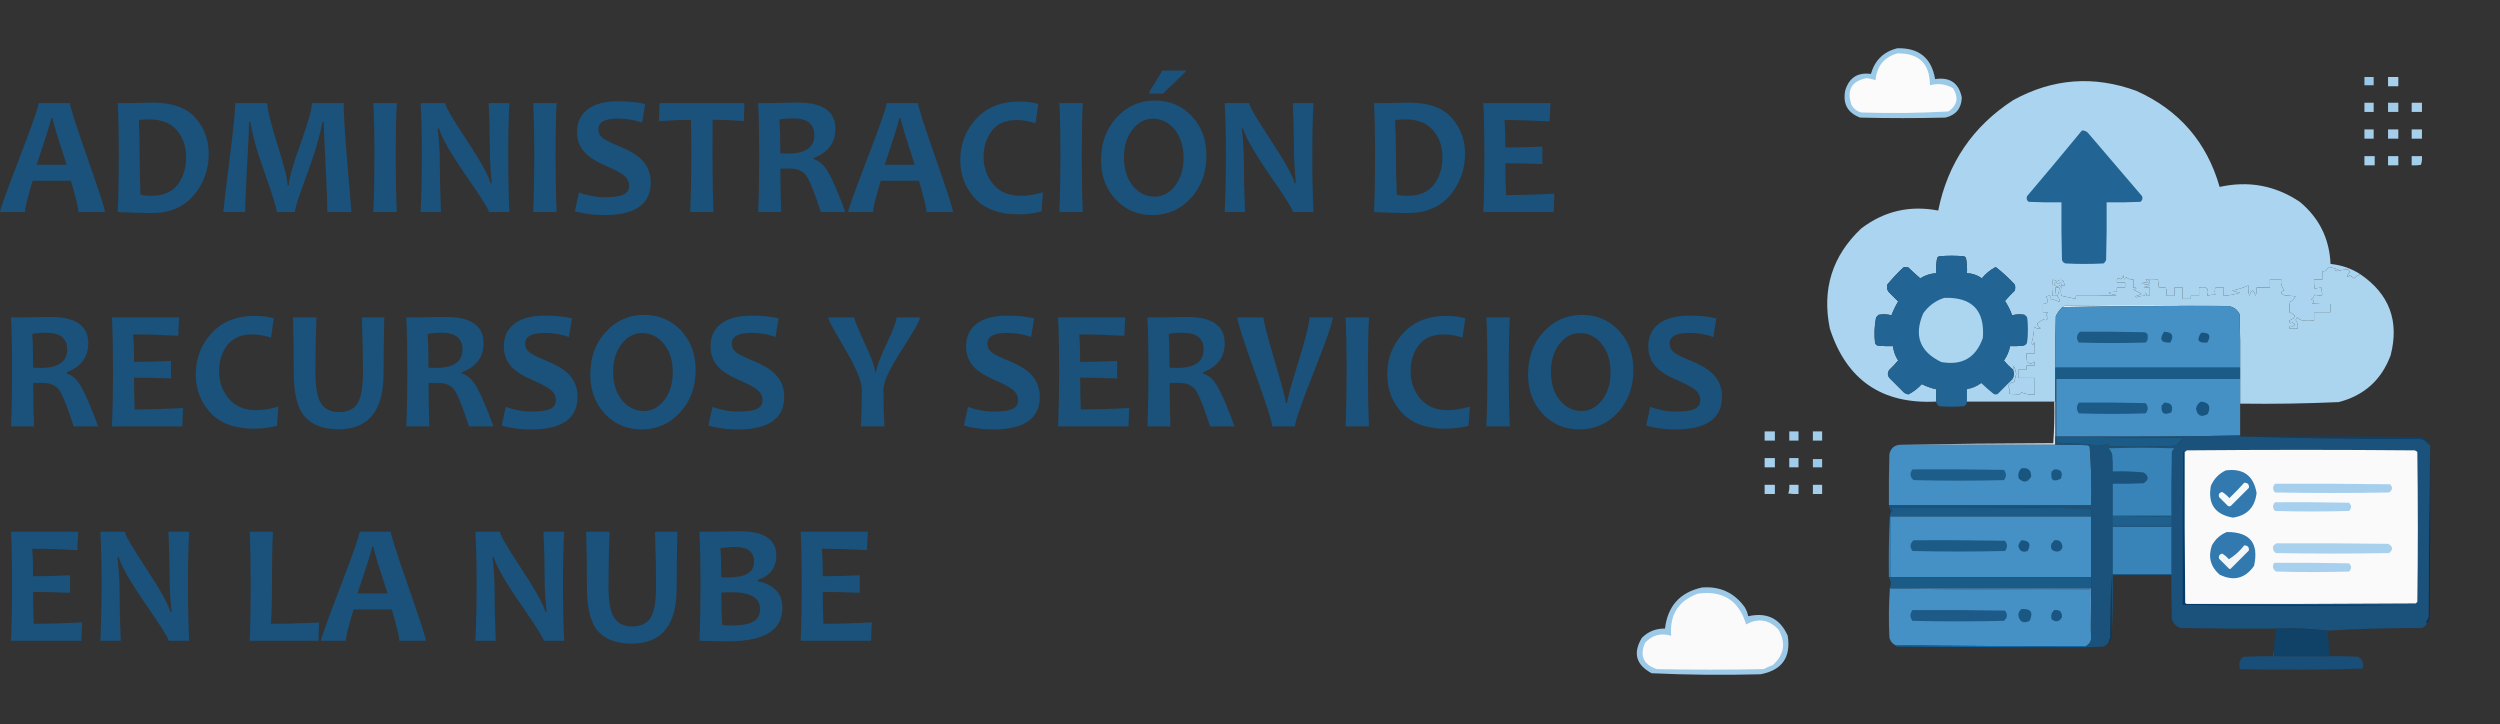 <?xml version="1.0" encoding="UTF-8" standalone="no"?> <svg xmlns:inkscape="http://www.inkscape.org/namespaces/inkscape" xmlns:sodipodi="http://sodipodi.sourceforge.net/DTD/sodipodi-0.dtd" xmlns="http://www.w3.org/2000/svg" xmlns:svg="http://www.w3.org/2000/svg" version="1.1" width="2434.113" height="705" style="clip-rule:evenodd;fill-rule:evenodd;image-rendering:optimizeQuality;shape-rendering:geometricPrecision;text-rendering:geometricPrecision" id="svg78" sodipodi:docname="nube3.svg" inkscape:version="1.3.2 (091e20e, 2023-11-25, custom)"><rect width="100%" height="100%" fill="#333333" stroke="none"/><defs id="defs78"></defs><g id="g2" transform="translate(1517.612,0.5)"><path style="opacity:1" fill="#a8d0ec" d="m 807.5,74.5 c 3.333,0 6.667,0 10,0 0,3 0,6 0,9 -3.333,0 -6.667,0 -10,0 0,-3 0,-6 0,-9 z" id="path2"></path></g><g id="g3" transform="translate(1517.612,0.5)"><path style="opacity:1" fill="#aad4ef" d="m 780.5,266.5 c -2.21,0.851 -4.21,2.184 -6,4 -1.406,-0.927 -2.906,-1.927 -4.5,-3 -0.535,1.771 -1.369,2.104 -2.5,1 0.615,-1.616 1.615,-2.949 3,-4 -0.477,-0.978 -1.143,-1.811 -2,-2.5 -3.532,-0.081 -7.032,0.419 -10.5,1.5 -0.833,-0.167 -1.667,-0.333 -2.5,-0.5 1.333,-0.333 2.667,-0.667 4,-1 -2.99,-0.897 -5.99,-1.731 -9,-2.5 -1.333,0.667 -2.333,1.667 -3,3 -1.189,0.929 -2.522,1.262 -4,1 0,2.667 0,5.333 0,8 -2.667,0 -5.333,0 -8,0 -0.165,3.018 0.002,6.018 0.5,9 2.162,-0.44 4.329,-0.773 6.5,-1 0.211,2.138 0.545,4.305 1,6.5 -0.333,0.5 -0.667,1 -1,1.5 -2.171,-0.227 -4.338,-0.56 -6.5,-1 -0.513,2.021 -1.68,3.521 -3.5,4.5 3.189,0.981 3.522,2.314 1,4 5.991,0.499 11.991,0.666 18,0.5 0,2.667 0,5.333 0,8 -5.333,0 -10.667,0 -16,0 0,2.667 0,5.333 0,8 -3.988,-0.33 -7.822,-0.33 -11.5,0 -1.92,-0.588 -3.587,-1.588 -5,-3 -0.374,0.916 -0.874,1.75 -1.5,2.5 1.821,2.456 2.488,5.289 2,8.5 -2.667,0 -5.333,0 -8,0 -0.12,-2.705 0.88,-3.372 3,-2 2.667,-1.333 2.667,-2.667 0,-4 -2.12,1.372 -3.12,0.705 -3,-2 6.667,-2.667 6.667,-5.333 0,-8 -0.165,-3.35 0.002,-6.683 0.5,-10 2.386,-1.263 4.219,-3.097 5.5,-5.5 -3.667,-0.333 -7.333,-0.667 -11,-1 -3.966,-1.612 -3.966,-3.279 0,-5 -2.65,-2.893 -3.65,-6.393 -3,-10.5 -3.667,0 -7.333,0 -11,0 0,2.667 0,5.333 0,8 -4.333,0 -8.667,0 -13,0 0.313,2.747 -0.02,5.414 -1,8 -2,-6.667 -4,-6.667 -6,0 -0.987,-3.268 -1.32,-6.602 -1,-10 -5.084,2.194 -10.417,3.861 -16,5 2.667,0.667 5.333,1.333 8,2 -5.234,1.643 -10.567,2.643 -16,3 0,-2.667 0,-5.333 0,-8 -2.667,0 -5.333,0 -8,0 -0.92,2.381 -0.92,4.714 0,7 -2.537,-0.195 -5.203,0.139 -8,1 2.071,-6.897 -0.596,-9.563 -8,-8 0,2.667 0,5.333 0,8 -2.667,0 -5.333,0 -8,0 0,1 0,2 0,3 -2.667,0 -5.333,0 -8,0 0,-3.667 0,-7.333 0,-11 -2.667,0 -5.333,0 -8,0 0,2.667 0,5.333 0,8 -2.667,0 -5.333,0 -8,0 0.557,-4.954 0.224,-7.621 -1,-8 -2,0 -4,0 -6,0 -0.592,-2.627 -0.925,-5.294 -1,-8 -4.099,-0.358 -8.099,-0.358 -12,0 0.789,1.988 1.955,2.321 3.5,1 0.667,1 0.667,2 0,3 -2.466,-1.277 -4.966,-1.277 -7.5,0 2.607,0.818 5.274,1.318 8,1.5 -1.785,1.163 -3.785,1.83 -6,2 1.973,0.495 3.973,0.662 6,0.5 0,2.667 0,5.333 0,8 -1,0 -2,0 -3,0 -0.667,-4 -1.333,-4 -2,0 -2.932,-0.046 -5.598,0.454 -8,1.5 -0.333,-0.333 -0.667,-0.667 -1,-1 2.131,-0.543 4.131,-1.376 6,-2.5 -2.667,-1.333 -5.333,-2.667 -8,-4 3.811,-1.238 3.811,-1.904 0,-2 0,-2.667 0,-5.333 0,-8 -2.657,0.338 -4.99,-0.329 -7,-2 -0.667,0.667 -1.333,1.333 -2,2 -0.249,-1.082 -0.415,-2.415 -0.5,-4 -0.923,1.259 -1.757,2.592 -2.5,4 -2.835,-2.233 -4.168,-1.233 -4,3 2.667,0 5.333,0 8,0 0,1.667 0,3.333 0,5 -2.667,0 -5.333,0 -8,0 0,1.333 0,2.667 0,4 -10.49,0.277 -10.49,1.443 0,3.5 -13.329,0.5 -26.663,0.667 -40,0.5 0,1 0,2 0,3 -4.713,-1.096 -9.379,-2.096 -14,-3 -0.791,-2.917 -0.791,-5.75 0,-8.5 -0.525,-0.692 -1.192,-1.192 -2,-1.5 -2.086,1.523 -3.752,1.19 -5,-1 0.333,-1 1,-1.667 2,-2 1.333,1.333 2.667,1.333 4,0 0.886,0.825 1.219,1.825 1,3 1,0 2,0 3,0 -0.504,-5.571 -3.004,-6.905 -7.5,-4 -1.393,-1.115 -2.893,-1.615 -4.5,-1.5 1.048,5 1.048,10.167 0,15.5 1.333,0 2.667,0 4,0 -0.592,-2.627 -0.925,-5.294 -1,-8 1.333,0 2.667,0 4,0 -0.12,2.98 -0.787,5.813 -2,8.5 1.692,1.401 2.359,3.234 2,5.5 -2.818,-1.47 -5.818,-2.47 -9,-3 0,-1 0,-2 0,-3 -1.478,-0.262 -2.811,0.071 -4,1 3.076,4.109 2.076,6.442 -3,7 0,2.667 0,5.333 0,8 1.699,-0.16 3.366,0.006 5,0.5 -2.473,1.402 -2.473,2.902 0,4.5 -0.785,2.653 -2.285,3.32 -4.5,2 -2.172,1.085 -4.172,2.419 -6,4 -0.09,2.268 1.077,3.768 3.5,4.5 -2.563,0.918 -4.73,0.418 -6.5,-1.5 -0.243,5.431 -1.076,10.764 -2.5,16 0.333,0.667 0.667,1.333 1,2 0.751,-0.876 1.251,-1.876 1.5,-3 0.499,3.652 0.665,7.318 0.5,11 -2.667,0 -5.333,0 -8,0 -0.164,2.687 0.003,5.354 0.5,8 2.333,2.667 4.667,2.667 7,0 0.49,1.293 0.657,2.627 0.5,4 -2.667,0 -5.333,0 -8,0 0,1.333 0,2.667 0,4 -2.667,0 -5.333,0 -8,0 0,2.667 0,5.333 0,8 5.333,0 10.667,0 16,0 0,5.333 0,10.667 0,16 -4.609,0.526 -8.943,-0.141 -13,-2 -0.667,0.667 -1.333,1.333 -2,2 -3.227,-0.155 -6.56,-0.322 -10,-0.5 1.174,-2.515 0.841,-5.015 -1,-7.5 1.228,-2.571 3.228,-3.905 6,-4 0.642,-2.635 1.309,-5.302 2,-8 -0.55,-2.763 -1.383,-5.43 -2.5,-8 -0.49,1.293 -0.657,2.627 -0.5,4 -3.312,-2.646 -6.312,-5.646 -9,-9 2.974,-4.258 4.974,-8.925 6,-14 4.346,0.166 8.679,-10e-4 13,-0.5 1.833,-0.5 3,-1.667 3.5,-3.5 0.667,-8 0.667,-16 0,-24 -0.833,-0.833 -1.667,-1.667 -2.5,-2.5 -4.058,-0.767 -8.058,-0.6 -12,0.5 -1.802,-4.937 -4.135,-9.603 -7,-14 2.984,-3.485 6.151,-6.818 9.5,-10 0.667,-2 0.667,-4 0,-6 -5.77,-6.277 -11.937,-11.944 -18.5,-17 -5.199,2.688 -9.699,6.355 -13.5,11 -4.331,-3.124 -9.164,-4.791 -14.5,-5 0.281,-5.065 -0.052,-10.065 -1,-15 -0.525,-0.692 -1.192,-1.192 -2,-1.5 -8,-0.667 -16,-0.667 -24,0 -0.808,0.308 -1.475,0.808 -2,1.5 -0.948,4.935 -1.281,9.935 -1,15 -5.585,0.362 -10.751,2.028 -15.5,5 -3.928,-3.383 -7.761,-6.883 -11.5,-10.5 -1.667,-0.667 -3.333,-0.667 -5,0 -5.533,5.198 -10.7,10.698 -15.5,16.5 -0.706,2.471 -0.373,4.805 1,7 3.167,3.167 6.333,6.333 9.5,9.5 -2.567,4.302 -4.734,8.802 -6.5,13.5 -4.079,-1.129 -8.245,-1.296 -12.5,-0.5 -0.833,0.833 -1.667,1.667 -2.5,2.5 -1.604,8.23 -1.937,16.563 -1,25 0.5,1.167 1.333,2 2.5,2.5 4.989,0.499 9.989,0.666 15,0.5 0.521,5.049 2.188,9.716 5,14 -2.65,3.151 -5.484,6.151 -8.5,9 -2,2.667 -2,5.333 0,8 4.833,4.833 9.667,9.667 14.5,14.5 1.229,0.781 2.562,1.281 4,1.5 4.878,-2.534 9.211,-5.868 13,-10 4.483,2.245 9.15,3.911 14,5 0,4 0,8 0,12 -52.757,2.72 -87.257,-20.947 -103.5,-71 -7.884,-38.34 2.283,-70.84 30.5,-97.5 22.231,-16.972 47.231,-22.805 75,-17.5 9.323,-46.18 33.656,-82.014 73,-107.5 38.57,-21.196 78.57,-24.196 120,-9 41.51,18.672 68.51,49.838 81,93.5 28.195,-6.248 54.195,-1.414 78,14.5 18.89,15.613 28.89,35.78 30,60.5 10.554,1.047 20.22,4.38 29,10 z" id="path3"></path></g><g id="g4" transform="translate(1517.612,0.5)"><path style="opacity:1" fill="#97c7e9" d="m 784.5,74.5 c 3,0 6,0 9,0 0,2.667 0,5.333 0,8 -3,0 -6,0 -9,0 0,-2.667 0,-5.333 0,-8 z" id="path4"></path></g><g id="g5" transform="translate(1517.612,0.5)"><path style="opacity:1" fill="#a2ceeb" d="m 784.5,99.5 c 3,0 6,0 9,0 0,3 0,6 0,9 -3,0 -6,0 -9,0 0,-3 0,-6 0,-9 z" id="path5"></path></g><g id="g6" transform="translate(1517.612,0.5)"><path style="opacity:1" fill="#a5cfeb" d="m 830.5,99.5 c 3.333,0 6.667,0 10,0 0,3 0,6 0,9 -3.333,0 -6.667,0 -10,0 0,-3 0,-6 0,-9 z" id="path6"></path></g><g id="g7" transform="translate(1517.612,0.5)"><path style="opacity:1" fill="#a0ccea" d="m 807.5,99.5 c 3.333,0 6.667,0 10,0 0,3 0,6 0,9 -3.333,0 -6.667,0 -10,0 0,-3 0,-6 0,-9 z" id="path7"></path></g><g id="g8" transform="translate(1517.612,0.5)"><path style="opacity:1" fill="#9bc9e8" d="m 329.5,46.5 c 21.173,-0.613 33.506,9.387 37,30 14.486,-2.156 23.153,3.844 26,18 -0.406,10.571 -5.739,17.071 -16,19.5 -27.667,0.667 -55.333,0.667 -83,0 -12.238,-4.635 -17.072,-13.468 -14.5,-26.5 3.84,-12.417 12.174,-17.75 25,-16 3.755,-13.255 12.255,-21.589 25.5,-25 z" id="path8"></path></g><g id="g9" transform="translate(1517.612,0.5)"><path style="opacity:1" fill="#fafbfa" d="m 329.5,51.5 c 21.203,-0.463 31.87,9.871 32,31 7.995,-2.157 15.495,-1.157 22.5,3 5.622,8.997 4.122,16.497 -4.5,22.5 -28.285,1.633 -56.618,1.966 -85,1 -4.209,-1.187 -7.376,-3.687 -9.5,-7.5 -4.765,-14.484 0.235,-23.15 15,-26 2.881,0.528 5.715,1.194 8.5,2 1.192,-13.511 8.192,-22.178 21,-26 z" id="path9"></path></g><g id="g10" transform="translate(1517.612,0.5)"><path style="opacity:1" fill="#a2ceea" d="m 784.5,125.5 c 3,0 6,0 9,0 0,3 0,6 0,9 -3,0 -6,0 -9,0 0,-3 0,-6 0,-9 z" id="path10"></path></g><g id="g11" transform="translate(1517.612,0.5)"><path style="opacity:1" fill="#a4ceec" d="m 807.5,125.5 c 3.333,0 6.667,0 10,0 0,3 0,6 0,9 -3.333,0 -6.667,0 -10,0 0,-3 0,-6 0,-9 z" id="path11"></path></g><g id="g12" transform="translate(1517.612,0.5)"><path style="opacity:1" fill="#a7d0eb" d="m 830.5,125.5 c 3.333,0 6.667,0 10,0 0,3 0,6 0,9 -3.333,0 -6.667,0 -10,0 0,-3 0,-6 0,-9 z" id="path12"></path></g><g id="g13" transform="translate(1517.612,0.5)"><path style="opacity:1" fill="#226595" d="m 509.5,126.5 c 2.082,-0.028 3.916,0.639 5.5,2 17.667,20.667 35.333,41.333 53,62 0.825,2.201 0.325,4.034 -1.5,5.5 -10.995,0.5 -21.995,0.667 -33,0.5 0.167,18.67 0,37.336 -0.5,56 -0.465,1.431 -1.299,2.597 -2.5,3.5 -12.333,0.667 -24.667,0.667 -37,0 -1.833,-0.5 -3,-1.667 -3.5,-3.5 -0.5,-18.664 -0.667,-37.33 -0.5,-56 -10.672,0.167 -21.339,0 -32,-0.5 -1.825,-1.466 -2.325,-3.299 -1.5,-5.5 18.045,-21.206 35.878,-42.54 53.5,-64 z" id="path13"></path></g><g id="g14" transform="translate(1517.612,0.5)"><path style="opacity:1" fill="#a6cfeb" d="m 784.5,151.5 c 3.333,0 6.667,0 10,0 0,3 0,6 0,9 -3.333,0 -6.667,0 -10,0 0,-3 0,-6 0,-9 z" id="path14"></path></g><g id="g15" transform="translate(1517.612,0.5)"><path style="opacity:1" fill="#a5d0ec" d="m 807.5,151.5 c 3.333,0 6.667,0 10,0 0,3 0,6 0,9 -3.333,0 -6.667,0 -10,0 0,-3 0,-6 0,-9 z" id="path15"></path></g><g id="g16" transform="translate(1517.612,0.5)"><path style="opacity:1" fill="#a3ceeb" d="m 830.5,151.5 c 3.333,0 6.667,0 10,0 0.277,2.948 -0.056,5.781 -1,8.5 -2.982,0.498 -5.982,0.665 -9,0.5 0,-3 0,-6 0,-9 z" id="path16"></path></g><g id="g17" transform="translate(1517.612,0.5)"><path style="opacity:1" fill="#226594" d="m 442.5,359.5 c 1.385,3.046 1.219,6.046 -0.5,9 -4.887,4.887 -9.721,9.721 -14.5,14.5 -1.333,0.667 -2.667,0.667 -4,0 -4.148,-3.314 -8.148,-6.814 -12,-10.5 -4.204,3.103 -8.871,5.103 -14,6 0,4 0,8 0,12 -0.124,2.082 -1.124,3.582 -3,4.5 -8,0.667 -16,0.667 -24,0 -1.641,-1.129 -2.641,-2.629 -3,-4.5 0,-4 0,-8 0,-12 -4.85,-1.089 -9.517,-2.755 -14,-5 -3.789,4.132 -8.122,7.466 -13,10 -1.438,-0.219 -2.771,-0.719 -4,-1.5 -4.833,-4.833 -9.667,-9.667 -14.5,-14.5 -2,-2.667 -2,-5.333 0,-8 3.016,-2.849 5.85,-5.849 8.5,-9 -2.812,-4.284 -4.479,-8.951 -5,-14 -5.011,0.166 -10.011,-10e-4 -15,-0.5 -1.167,-0.5 -2,-1.333 -2.5,-2.5 -0.937,-8.437 -0.604,-16.77 1,-25 0.833,-0.833 1.667,-1.667 2.5,-2.5 4.255,-0.796 8.421,-0.629 12.5,0.5 1.766,-4.698 3.933,-9.198 6.5,-13.5 -3.167,-3.167 -6.333,-6.333 -9.5,-9.5 -1.373,-2.195 -1.706,-4.529 -1,-7 4.8,-5.802 9.967,-11.302 15.5,-16.5 1.667,-0.667 3.333,-0.667 5,0 3.739,3.617 7.572,7.117 11.5,10.5 4.749,-2.972 9.915,-4.638 15.5,-5 -0.281,-5.065 0.052,-10.065 1,-15 0.525,-0.692 1.192,-1.192 2,-1.5 8,-0.667 16,-0.667 24,0 0.808,0.308 1.475,0.808 2,1.5 0.948,4.935 1.281,9.935 1,15 5.336,0.209 10.169,1.876 14.5,5 3.801,-4.645 8.301,-8.312 13.5,-11 6.563,5.056 12.73,10.723 18.5,17 0.667,2 0.667,4 0,6 -3.349,3.182 -6.516,6.515 -9.5,10 2.865,4.397 5.198,9.063 7,14 3.942,-1.1 7.942,-1.267 12,-0.5 0.833,0.833 1.667,1.667 2.5,2.5 0.667,8 0.667,16 0,24 -0.5,1.833 -1.667,3 -3.5,3.5 -4.321,0.499 -8.654,0.666 -13,0.5 -1.026,5.075 -3.026,9.742 -6,14 2.688,3.354 5.688,6.354 9,9 z" id="path17"></path></g><g id="g18" transform="translate(1517.612,0.5)"><path style="opacity:1" fill="#abd4ee" d="m 780.5,266.5 c 28.308,19.306 38.142,45.64 29.5,79 -8.909,23.907 -25.743,39.073 -50.5,45.5 -31.971,1.439 -63.971,1.939 -96,1.5 0,-8 0,-16 0,-24 0,-3.667 0,-7.333 0,-11 0.167,-17.337 0,-34.67 -0.5,-52 -2.344,-4.759 -6.178,-7.426 -11.5,-8 -52.498,-1.165 -105.165,-1.332 -158,-0.5 -1.237,0.232 -2.237,0.732 -3,1.5 -2.72,2.56 -4.886,5.56 -6.5,9 -0.5,16.663 -0.667,33.33 -0.5,50 0,11 0,22 0,33 -0.333,0 -0.667,0 -1,0 -28.333,0 -56.667,0 -85,0 0,-4 0,-8 0,-12 5.129,-0.897 9.796,-2.897 14,-6 3.852,3.686 7.852,7.186 12,10.5 1.333,0.667 2.667,0.667 4,0 4.779,-4.779 9.613,-9.613 14.5,-14.5 1.719,-2.954 1.885,-5.954 0.5,-9 -0.157,-1.373 0.01,-2.707 0.5,-4 1.117,2.57 1.95,5.237 2.5,8 -0.691,2.698 -1.358,5.365 -2,8 -2.772,0.095 -4.772,1.429 -6,4 1.841,2.485 2.174,4.985 1,7.5 3.44,0.178 6.773,0.345 10,0.5 0.667,-0.667 1.333,-1.333 2,-2 4.057,1.859 8.391,2.526 13,2 0,-5.333 0,-10.667 0,-16 -5.333,0 -10.667,0 -16,0 0,-2.667 0,-5.333 0,-8 2.667,0 5.333,0 8,0 0,-1.333 0,-2.667 0,-4 2.667,0 5.333,0 8,0 0.157,-1.373 -0.01,-2.707 -0.5,-4 -2.333,2.667 -4.667,2.667 -7,0 -0.497,-2.646 -0.664,-5.313 -0.5,-8 2.667,0 5.333,0 8,0 0.165,-3.682 -10e-4,-7.348 -0.5,-11 -0.249,1.124 -0.749,2.124 -1.5,3 -0.333,-0.667 -0.667,-1.333 -1,-2 1.424,-5.236 2.257,-10.569 2.5,-16 1.77,1.918 3.937,2.418 6.5,1.5 -2.423,-0.732 -3.59,-2.232 -3.5,-4.5 1.828,-1.581 3.828,-2.915 6,-4 2.215,1.32 3.715,0.653 4.5,-2 -2.473,-1.598 -2.473,-3.098 0,-4.5 -1.634,-0.494 -3.301,-0.66 -5,-0.5 0,-2.667 0,-5.333 0,-8 5.076,-0.558 6.076,-2.891 3,-7 1.189,-0.929 2.522,-1.262 4,-1 0,1 0,2 0,3 3.182,0.53 6.182,1.53 9,3 0.359,-2.266 -0.308,-4.099 -2,-5.5 1.213,-2.687 1.88,-5.52 2,-8.5 -1.333,0 -2.667,0 -4,0 0.075,2.706 0.408,5.373 1,8 -1.333,0 -2.667,0 -4,0 1.048,-5.333 1.048,-10.5 0,-15.5 1.607,-0.115 3.107,0.385 4.5,1.5 4.496,-2.905 6.996,-1.571 7.5,4 -1,0 -2,0 -3,0 0.219,-1.175 -0.114,-2.175 -1,-3 -1.333,1.333 -2.667,1.333 -4,0 -1,0.333 -1.667,1 -2,2 1.248,2.19 2.914,2.523 5,1 0.808,0.308 1.475,0.808 2,1.5 -0.791,2.75 -0.791,5.583 0,8.5 4.621,0.904 9.287,1.904 14,3 0,-1 0,-2 0,-3 13.337,0.167 26.671,0 40,-0.5 -10.49,-2.057 -10.49,-3.223 0,-3.5 0,-1.333 0,-2.667 0,-4 2.667,0 5.333,0 8,0 0,-1.667 0,-3.333 0,-5 -2.667,0 -5.333,0 -8,0 -0.168,-4.233 1.165,-5.233 4,-3 0.743,-1.408 1.577,-2.741 2.5,-4 0.085,1.585 0.251,2.918 0.5,4 0.667,-0.667 1.333,-1.333 2,-2 2.01,1.671 4.343,2.338 7,2 0,2.667 0,5.333 0,8 3.811,0.096 3.811,0.762 0,2 2.667,1.333 5.333,2.667 8,4 -1.869,1.124 -3.869,1.957 -6,2.5 0.333,0.333 0.667,0.667 1,1 2.402,-1.046 5.068,-1.546 8,-1.5 0.667,-4 1.333,-4 2,0 1,0 2,0 3,0 0,-2.667 0,-5.333 0,-8 -2.027,0.162 -4.027,-0.005 -6,-0.5 2.215,-0.17 4.215,-0.837 6,-2 -2.726,-0.182 -5.393,-0.682 -8,-1.5 2.534,-1.277 5.034,-1.277 7.5,0 0.667,-1 0.667,-2 0,-3 -1.545,1.321 -2.711,0.988 -3.5,-1 3.901,-0.358 7.901,-0.358 12,0 0.075,2.706 0.408,5.373 1,8 2,0 4,0 6,0 1.224,0.379 1.557,3.046 1,8 2.667,0 5.333,0 8,0 0,-2.667 0,-5.333 0,-8 2.667,0 5.333,0 8,0 0,3.667 0,7.333 0,11 2.667,0 5.333,0 8,0 0,-1 0,-2 0,-3 2.667,0 5.333,0 8,0 0,-2.667 0,-5.333 0,-8 7.404,-1.563 10.071,1.103 8,8 2.797,-0.861 5.463,-1.195 8,-1 -0.92,-2.286 -0.92,-4.619 0,-7 2.667,0 5.333,0 8,0 0,2.667 0,5.333 0,8 5.433,-0.357 10.766,-1.357 16,-3 -2.667,-0.667 -5.333,-1.333 -8,-2 5.583,-1.139 10.916,-2.806 16,-5 -0.32,3.398 0.013,6.732 1,10 2,-6.667 4,-6.667 6,0 0.98,-2.586 1.313,-5.253 1,-8 4.333,0 8.667,0 13,0 0,-2.667 0,-5.333 0,-8 3.667,0 7.333,0 11,0 -0.65,4.107 0.35,7.607 3,10.5 -3.966,1.721 -3.966,3.388 0,5 3.667,0.333 7.333,0.667 11,1 -1.281,2.403 -3.114,4.237 -5.5,5.5 -0.498,3.317 -0.665,6.65 -0.5,10 6.667,2.667 6.667,5.333 0,8 -0.12,2.705 0.88,3.372 3,2 2.667,1.333 2.667,2.667 0,4 -2.12,-1.372 -3.12,-0.705 -3,2 2.667,0 5.333,0 8,0 0.488,-3.211 -0.179,-6.044 -2,-8.5 0.626,-0.75 1.126,-1.584 1.5,-2.5 1.413,1.412 3.08,2.412 5,3 3.678,-0.33 7.512,-0.33 11.5,0 0,-2.667 0,-5.333 0,-8 5.333,0 10.667,0 16,0 0,-2.667 0,-5.333 0,-8 -6.009,0.166 -12.009,-10e-4 -18,-0.5 2.522,-1.686 2.189,-3.019 -1,-4 1.82,-0.979 2.987,-2.479 3.5,-4.5 2.162,0.44 4.329,0.773 6.5,1 0.333,-0.5 0.667,-1 1,-1.5 -0.455,-2.195 -0.789,-4.362 -1,-6.5 -2.171,0.227 -4.338,0.56 -6.5,1 -0.498,-2.982 -0.665,-5.982 -0.5,-9 2.667,0 5.333,0 8,0 0,-2.667 0,-5.333 0,-8 1.478,0.262 2.811,-0.071 4,-1 0.667,-1.333 1.667,-2.333 3,-3 3.01,0.769 6.01,1.603 9,2.5 -1.333,0.333 -2.667,0.667 -4,1 0.833,0.167 1.667,0.333 2.5,0.5 3.468,-1.081 6.968,-1.581 10.5,-1.5 0.857,0.689 1.523,1.522 2,2.5 -1.385,1.051 -2.385,2.384 -3,4 1.131,1.104 1.965,0.771 2.5,-1 1.594,1.073 3.094,2.073 4.5,3 1.79,-1.816 3.79,-3.149 6,-4 z" id="path18"></path></g><g id="g19" transform="translate(1517.612,0.5)"><path style="opacity:1" fill="#acd5ef" d="m 375.5,289.5 c 26.998,-0.836 39.498,12.164 37.5,39 -6.752,19.297 -20.252,27.13 -40.5,23.5 -21.043,-10.121 -26.876,-25.954 -17.5,-47.5 5.221,-7.346 12.054,-12.346 20.5,-15 z" id="path19"></path></g><g id="g20" transform="translate(1517.612,0.5)"><path style="opacity:1" fill="#daeef9" d="m 651.5,297.5 c -53.69,-0.316 -107.356,0.017 -161,1 0.763,-0.768 1.763,-1.268 3,-1.5 52.835,-0.832 105.502,-0.665 158,0.5 z" id="path20"></path></g><g id="g21" transform="translate(1517.612,0.5)"><path style="opacity:1" fill="#4590c5" d="m 651.5,297.5 c 5.322,0.574 9.156,3.241 11.5,8 0.5,17.33 0.667,34.663 0.5,52 -60,0 -120,0 -180,0 -0.167,-16.67 0,-33.337 0.5,-50 1.614,-3.44 3.78,-6.44 6.5,-9 53.644,-0.983 107.31,-1.316 161,-1 z" id="path21"></path></g><g id="g22" transform="translate(1517.612,0.5)"><path style="opacity:1" fill="#1b5b86" d="m 507.5,322.5 c 21.003,-0.167 42.003,0 63,0.5 2.41,0.758 3.41,2.425 3,5 0.146,2.034 -0.52,3.701 -2,5 -21.667,0.667 -43.333,0.667 -65,0 -2.779,-3.819 -2.446,-7.319 1,-10.5 z" id="path22"></path></g><g id="g23" transform="translate(1517.612,0.5)"><path style="opacity:1" fill="#195680" d="m 589.5,322.5 c 7.865,0.338 9.865,3.838 6,10.5 -9.088,0.426 -11.088,-3.074 -6,-10.5 z" id="path23"></path></g><g id="g24" transform="translate(1517.612,0.5)"><path style="opacity:1" fill="#185580" d="m 625.5,323.5 c 7.986,-0.502 9.986,2.665 6,9.5 -8.822,0.84 -10.822,-2.327 -6,-9.5 z" id="path24"></path></g><g id="g25" transform="translate(1517.612,0.5)"><path style="opacity:1" fill="#1b5b87" d="m 483.5,357.5 c 60,0 120,0 180,0 0,3.667 0,7.333 0,11 -59.667,0 -119.333,0 -179,0 0,18.667 0,37.333 0,56 -0.333,0 -0.667,0 -1,0 0,-11.333 0,-22.667 0,-34 0,-11 0,-22 0,-33 z" id="path25"></path></g><g id="g26" transform="translate(1517.612,0.5)"><path style="opacity:1" fill="#4590c5" d="m 663.5,368.5 c 0,8 0,16 0,24 0,10.333 0,20.667 0,31 -50.595,0.995 -101.262,1.328 -152,1 -9.21,-0.07 -18.21,-0.07 -27,0 0,-18.667 0,-37.333 0,-56 59.667,0 119.333,0 179,0 z" id="path26"></path></g><g id="g27" transform="translate(1517.612,0.5)"><path style="opacity:1" fill="#1c5b87" d="m 506.5,391.5 c 21.669,-0.167 43.336,0 65,0.5 2.667,3.333 2.667,6.667 0,10 -21.667,0.667 -43.333,0.667 -65,0 -2.62,-3.498 -2.62,-6.998 0,-10.5 z" id="path27"></path></g><g id="g28" transform="translate(1517.612,0.5)"><path style="opacity:1" fill="#185580" d="m 625.5,390.5 c 7.601,0.861 9.768,4.861 6.5,12 -6.162,3.669 -9.995,2.002 -11.5,-5 0.514,-3.177 2.181,-5.511 5,-7 z" id="path28"></path></g><g id="g29" transform="translate(1517.612,0.5)"><path style="opacity:1" fill="#195681" d="m 589.5,391.5 c 6.8,-0.041 9.134,3.126 7,9.5 -6.96,3.113 -10.126,0.947 -9.5,-6.5 1.045,-0.873 1.878,-1.873 2.5,-3 z" id="path29"></path></g><g id="g30" transform="translate(1517.612,0.5)"><path style="opacity:1" fill="#a2ceeb" d="m 247.5,419.5 c 3,0 6,0 9,0 0,3 0,6 0,9 -3,0 -6,0 -9,0 0,-3 0,-6 0,-9 z" id="path30"></path></g><g id="g31" transform="translate(1517.612,0.5)"><path style="opacity:1" fill="#a4ceea" d="m 200.5,419.5 c 3.333,0 6.667,0 10,0 0,3 0,6 0,9 -3.333,0 -6.667,0 -10,0 0,-3 0,-6 0,-9 z" id="path31"></path></g><g id="g32" transform="translate(1517.612,0.5)"><path style="opacity:1" fill="#1b5b87" d="m 511.5,424.5 c 31.829,0.998 63.829,1.332 96,1 -1.525,3.203 -3.858,5.87 -7,8 -21.326,1.166 -42.659,1.333 -64,0.5 -0.547,-0.925 -1.213,-1.758 -2,-2.5 -3.132,1.513 -6.466,2.18 -10,2 -2.864,0.114 -5.53,-0.386 -8,-1.5 -10.244,-0.179 -20.41,-0.679 -30.5,-1.5 -0.333,0.333 -0.667,0.667 -1,1 -0.497,-2.31 -0.663,-4.643 -0.5,-7 8.79,-0.07 17.79,-0.07 27,0 z" id="path32"></path></g><g id="g33" transform="translate(1517.612,0.5)"><path style="opacity:1" fill="#09426e" d="m 663.5,424.5 c 58.001,-0.167 116.001,0 174,0.5 4.952,0.464 8.285,2.964 10,7.5 -1.455,-0.907 -3.121,-2.407 -5,-4.5 -1.333,-0.333 -2.667,-0.667 -4,-1 -58.675,0.164 -117.009,-0.67 -175,-2.5 z" id="path33"></path></g><g id="g34" transform="translate(1517.612,0.5)"><path style="opacity:1" fill="#a1cdea" d="m 224.5,419.5 c 3,0 6,0 9,0 0,3 0,6 0,9 -3,0 -6,0 -9,0 0,-3 0,-6 0,-9 z" id="path34"></path></g><g id="g35" transform="translate(1517.612,0.5)"><path style="opacity:1" fill="#d3e3ef" d="m 482.5,390.5 c 0.333,0 0.667,0 1,0 0,11.333 0,22.667 0,34 0,2.667 0,5.333 0,8 -50,0 -100,0 -150,0 49.165,-0.833 98.498,-1.333 148,-1.5 0.99,-13.421 1.323,-26.921 1,-40.5 z" id="path35"></path></g><g id="g36" transform="translate(1517.612,0.5)"><path style="opacity:1" fill="#4490c4" d="m 333.5,432.5 c 50,0 100,0 150,0 10.672,-0.167 21.339,0 32,0.5 0.5,0.5 1,1 1.5,1.5 1.475,18.907 1.975,37.907 1.5,57 -65.667,0 -131.333,0 -197,0 -0.167,-16.67 0,-33.337 0.5,-50 1.457,-5.984 5.291,-8.984 11.5,-9 z" id="path36"></path></g><g id="g37" transform="translate(1517.612,0.5)"><path style="opacity:1" fill="#a6d0eb" d="m 200.5,445.5 c 3.333,0 6.667,0 10,0 0,3 0,6 0,9 -3.333,0 -6.667,0 -10,0 0,-3 0,-6 0,-9 z" id="path37"></path></g><g id="g38" transform="translate(1517.612,0.5)"><path style="opacity:1" fill="#a1cdea" d="m 224.5,445.5 c 3,0 6,0 9,0 0,3 0,6 0,9 -3,0 -6,0 -9,0 0,-3 0,-6 0,-9 z" id="path38"></path></g><g id="g39" transform="translate(1517.612,0.5)"><path style="opacity:1" fill="#98c9e9" d="m 247.5,446.5 c 3,0 6,0 9,0 0,2.667 0,5.333 0,8 -3,0 -6,0 -9,0 0,-2.667 0,-5.333 0,-8 z" id="path39"></path></g><g id="g40" transform="translate(1517.612,0.5)"><path style="opacity:1" fill="#185680" d="m 450.5,455.5 c 6.466,-1.025 9.632,1.642 9.5,8 -3.181,5.752 -7.181,6.419 -12,2 -1.137,-3.963 -0.303,-7.296 2.5,-10 z" id="path40"></path></g><g id="g41" transform="translate(1517.612,0.5)"><path style="opacity:1" fill="#1a5781" d="m 482.5,456.5 c 6.53,-0.257 8.697,2.743 6.5,9 -7.522,3.825 -10.522,1.492 -9,-7 0.995,-0.566 1.828,-1.233 2.5,-2 z" id="path41"></path></g><g id="g42" transform="translate(1517.612,0.5)"><path style="opacity:1" fill="#1d5d89" d="m 344.5,456.5 c 29.669,-0.167 59.335,0 89,0.5 2.591,3.297 2.591,6.631 0,10 -29.333,0.667 -58.667,0.667 -88,0 -3.555,-3.172 -3.889,-6.672 -1,-10.5 z" id="path42"></path></g><g id="g43" transform="translate(1517.612,0.5)"><path style="opacity:1" fill="#032d63" d="m 848.5,434.5 c 0.167,55.668 0,111.334 -0.5,167 -0.847,1.693 -1.68,3.36 -2.5,5 -0.543,-0.06 -0.876,-0.393 -1,-1 0.833,-1.667 1.667,-3.333 2.5,-5 0.167,-55.502 0.667,-110.835 1.5,-166 z" id="path43"></path></g><g id="g44" transform="translate(1517.612,0.5)"><path style="opacity:1" fill="#a2ceeb" d="m 247.5,471.5 c 3,0 6,0 9,0 0,3 0,6 0,9 -3,0 -6,0 -9,0 0,-3 0,-6 0,-9 z" id="path44"></path></g><g id="g45" transform="translate(1517.612,0.5)"><path style="opacity:1" fill="#a5cfec" d="m 200.5,471.5 c 3.333,0 6.667,0 10,0 0,3 0,6 0,9 -3.333,0 -6.667,0 -10,0 0,-3 0,-6 0,-9 z" id="path45"></path></g><g id="g46" transform="translate(1517.612,0.5)"><path style="opacity:1" fill="#a5ceea" d="m 224.5,471.5 c 3,0 6,0 9,0 0,3 0,6 0,9 -3.35,0.165 -6.683,-0.002 -10,-0.5 0.944,-2.719 1.277,-5.552 1,-8.5 z" id="path46"></path></g><g id="g47" transform="translate(1517.612,0.5)"><path style="opacity:1" fill="#1c5b87" d="m 518.5,502.5 c -65,0 -130,0 -195,0 -0.667,0 -1,-0.333 -1,-1 0.333,-1.333 0.667,-2.667 1,-4 0.739,0.131 1.406,-0.036 2,-0.5 -1.76,-0.965 -2.094,-2.132 -1,-3.5 64.159,-0.324 128.492,0.01 193,1 1.172,2.779 1.506,5.445 1,8 z" id="path47"></path></g><g id="g48" transform="translate(1517.612,0.5)"><path style="opacity:1" fill="#4591c5" d="m 323.5,502.5 c 65,0 130,0 195,0 0,19.667 0,39.333 0,59 -65,0 -130,0 -195,0 0,-19.667 0,-39.333 0,-59 z" id="path48"></path></g><g id="g49" transform="translate(1517.612,0.5)"><path style="opacity:1" fill="#3283bf" d="m 322.5,501.5 c 0,0.667 0.333,1 1,1 0,19.667 0,39.333 0,59 -0.667,0 -1.333,0 -2,0 -0.33,-20.174 0.003,-40.174 1,-60 z" id="path49"></path></g><g id="g50" transform="translate(1517.612,0.5)"><path style="opacity:1" fill="#1b5b86" d="m 345.5,525.5 c 29.669,-0.167 59.335,0 89,0.5 2.667,3.333 2.667,6.667 0,10 -30,0.667 -60,0.667 -90,0 -2.815,-3.81 -2.481,-7.31 1,-10.5 z" id="path50"></path></g><g id="g51" transform="translate(1517.612,0.5)"><path style="opacity:1" fill="#195782" d="m 482.5,525.5 c 4.655,-0.681 7.322,1.319 8,6 -0.472,3.47 -2.472,5.137 -6,5 -4.651,-0.693 -6.151,-3.359 -4.5,-8 1.045,-0.873 1.878,-1.873 2.5,-3 z" id="path51"></path></g><g id="g52" transform="translate(1517.612,0.5)"><path style="opacity:1" fill="#185681" d="m 450.5,525.5 c 7.802,0.287 9.802,3.787 6,10.5 -4.892,1.69 -7.892,0.023 -9,-5 0.624,-2.085 1.624,-3.918 3,-5.5 z" id="path52"></path></g><g id="g53" transform="translate(1517.612,0.5)"><path style="opacity:1" fill="#1b5b87" d="m 321.5,561.5 c 0.667,0 1.333,0 2,0 65,0 130,0 195,0 0.344,3.313 0.344,6.98 0,11 -65,0 -130,0 -195,0 -0.667,0 -1,-0.333 -1,-1 1.303,-3.47 0.969,-6.803 -1,-10 z" id="path53"></path></g><g id="g54" transform="translate(1517.612,0.5)"><path style="opacity:1" fill="#599fd8" d="m 323.5,572.5 c 65,0 130,0 195,0 0,16.333 0,32.667 0,49 -0.996,-15.825 -1.33,-31.825 -1,-48 -64.835,0.332 -129.502,-10e-4 -194,-1 z" id="path54"></path></g><g id="g55" transform="translate(1517.612,0.5)"><path style="opacity:1" fill="#9cc9e7" d="m 139.5,571.5 c 17.457,-1.352 31.29,4.981 41.5,19 1.741,2.809 2.908,5.809 3.5,9 18.242,-4.129 31.075,2.205 38.5,19 3.271,21.061 -5.562,33.561 -26.5,37.5 -35.372,0.967 -70.706,0.633 -106,-1 -15.262,-8.217 -18.428,-19.717 -9.5,-34.5 6.175,-6.166 13.675,-9.166 22.5,-9 2.596,-21.924 14.596,-35.258 36,-40 z" id="path55"></path></g><g id="g56" transform="translate(1517.612,0.5)"><path style="opacity:1" fill="#4590c5" d="m 322.5,571.5 c 0,0.667 0.333,1 1,1 64.498,0.999 129.165,1.332 194,1 -0.33,16.175 0.004,32.175 1,48 -0.51,3.174 -2.177,5.508 -5,7 -62.029,0.322 -124.029,-0.011 -186,-1 -2.755,-1.461 -4.588,-3.795 -5.5,-7 -0.828,-16.505 -0.662,-32.839 0.5,-49 z" id="path56"></path></g><g id="g57" transform="translate(1517.612,0.5)"><path style="opacity:1" fill="#fafafa" d="m 135.5,577.5 c 24.32,-3.349 39.987,6.651 47,30 11.769,-6.489 22.269,-4.823 31.5,5 7.437,12.993 5.604,24.493 -5.5,34.5 -3.083,1.139 -6.083,2.472 -9,4 -34.667,0.667 -69.333,0.667 -104,0 -12.974,-4.444 -16.807,-12.944 -11.5,-25.5 6.91,-7.688 15.41,-10.022 25.5,-7 -1.631,-20.442 7.036,-34.108 26,-41 z" id="path57"></path></g><g id="g58" transform="translate(1517.612,0.5)"><path style="opacity:1" fill="#1a527b" d="m 663.5,423.5 c 0,0.333 0,0.667 0,1 57.991,1.83 116.325,2.664 175,2.5 1.333,0.333 2.667,0.667 4,1 1.879,2.093 3.545,3.593 5,4.5 0.838,0.342 1.172,1.008 1,2 -0.833,55.165 -1.333,110.498 -1.5,166 -0.833,1.667 -1.667,3.333 -2.5,5 0.124,0.607 0.457,0.94 1,1 -1.173,2.004 -2.84,3.504 -5,4.5 -31.016,-0.161 -61.683,0.672 -92,2.5 -16.428,-1.963 -33.095,-2.63 -50,-2 -31.002,0.167 -62.002,0 -93,-0.5 -4.167,-1.5 -7,-4.333 -8.5,-8.5 -0.5,-14.329 -0.667,-28.663 -0.5,-43 -19,0 -38,0 -57,0 0.33,19.507 -0.003,38.841 -1,58 0.167,-19.003 0,-38.003 -0.5,-57 -0.333,20 -0.667,40 -1,60 -0.791,1.245 -1.291,2.578 -1.5,4 -1.173,2.004 -2.84,3.504 -5,4.5 -5.657,0.499 -11.324,0.666 -17,0.5 0,-0.333 0,-0.667 0,-1 2.823,-1.492 4.49,-3.826 5,-7 0,-16.333 0,-32.667 0,-49 0.344,-4.02 0.344,-7.687 0,-11 0,-19.667 0,-39.333 0,-59 0.506,-2.555 0.172,-5.221 -1,-8 -64.508,-0.99 -128.841,-1.324 -193,-1 -1.094,1.368 -0.76,2.535 1,3.5 -0.594,0.464 -1.261,0.631 -2,0.5 -0.863,-1.921 -1.529,-3.921 -2,-6 65.667,0 131.333,0 197,0 0.475,-19.093 -0.025,-38.093 -1.5,-57 -0.5,-0.5 -1,-1 -1.5,-1.5 -10.661,-0.5 -21.328,-0.667 -32,-0.5 0,-2.667 0,-5.333 0,-8 0.333,0 0.667,0 1,0 -0.163,2.357 0.003,4.69 0.5,7 0.333,-0.333 0.667,-0.667 1,-1 10.09,0.821 20.256,1.321 30.5,1.5 2.47,1.114 5.136,1.614 8,1.5 3.534,0.18 6.868,-0.487 10,-2 0.787,0.742 1.453,1.575 2,2.5 21.341,0.833 42.674,0.666 64,-0.5 3.142,-2.13 5.475,-4.797 7,-8 -32.171,0.332 -64.171,-0.002 -96,-1 50.738,0.328 101.405,-0.005 152,-1 z" id="path58"></path></g><g id="g59" transform="translate(1517.612,0.5)"><path style="opacity:1" fill="#063a6b" d="m 609.5,439.5 c -0.167,49.001 0,98.001 0.5,147 0.383,0.556 0.883,0.889 1.5,1 73.832,0.833 147.832,1.333 222,1.5 -75.336,0.833 -150.669,0.667 -226,-0.5 -0.151,-49.549 0.016,-99.216 0.5,-149 0.69,-1.238 1.19,-1.238 1.5,0 z" id="path59"></path></g><g id="g60" transform="translate(1517.612,0.5)"><path style="opacity:1" fill="#3883b7" d="m 539.5,512.5 c 19,0 38,0 57,0 0,15.333 0,30.667 0,46 -19,0 -38,0 -57,0 0,-15.333 0,-30.667 0,-46 z" id="path60"></path></g><g id="g61" transform="translate(1517.612,0.5)"><path style="opacity:1" fill="#1f5f8b" d="m 539.5,501.5 c 0.333,0 0.667,0 1,0 18.493,0.997 37.159,1.33 56,1 0,3 0,6 0,9 -19,0 -38,0 -57,0 0,-3.333 0,-6.667 0,-10 z" id="path61"></path></g><g id="g62" transform="translate(1517.612,0.5)"><path style="opacity:1" fill="#3884b8" d="m 540.5,501.5 c -0.333,0 -0.667,0 -1,0 0,-10.333 0,-20.667 0,-31 10.006,0.166 20.006,0 30,-0.5 5.295,-3.405 5.295,-6.905 0,-10.5 -9.978,-0.999 -19.978,-1.332 -30,-1 0.166,-5.344 -10e-4,-10.677 -0.5,-16 -0.516,-2.534 -1.683,-4.7 -3.5,-6.5 21.333,-0.667 42.667,-0.667 64,0 -1.201,0.903 -2.035,2.069 -2.5,3.5 -0.5,20.664 -0.667,41.331 -0.5,62 -18.667,0 -37.333,0 -56,0 z" id="path62"></path></g><g id="g63" transform="translate(1517.612,0.5)"><path style="opacity:1" fill="#fafafa" d="m 611.5,587.5 c -0.617,-0.111 -1.117,-0.444 -1.5,-1 -0.5,-48.999 -0.667,-97.999 -0.5,-147 0.789,-0.283 1.456,-0.783 2,-1.5 74,-0.667 148,-0.667 222,0 0.916,0.374 1.75,0.874 2.5,1.5 0.667,48.667 0.667,97.333 0,146 -0.5,0.5 -1,1 -1.5,1.5 -74.333,0.5 -148.666,0.667 -223,0.5 z" id="path63"></path></g><g id="g64" transform="translate(1517.612,0.5)"><path style="opacity:1" fill="#a6d0ed" d="m 696.5,547.5 c 24.336,-0.167 48.669,0 73,0.5 2.667,2.667 2.667,5.333 0,8 -23.667,0.667 -47.333,0.667 -71,0 -3.165,-2.114 -3.831,-4.947 -2,-8.5 z" id="path64"></path></g><g id="g65" transform="translate(1517.612,0.5)"><path style="opacity:1" fill="#a8d1ed" d="m 698.5,528.5 c 36.335,-0.167 72.668,0 109,0.5 4.884,2.527 5.217,5.527 1,9 -36.667,0.667 -73.333,0.667 -110,0 -2.879,-1.666 -3.712,-4.166 -2.5,-7.5 0.995,-0.566 1.828,-1.233 2.5,-2 z" id="path65"></path></g><g id="g66" transform="translate(1517.612,0.5)"><path style="opacity:1" fill="#3279af" d="m 650.5,517.5 c 22.624,-0.088 31.457,10.912 26.5,33 -8.686,12.297 -19.852,15.13 -33.5,8.5 -8.888,-7.746 -11.388,-17.246 -7.5,-28.5 3.367,-6.08 8.2,-10.413 14.5,-13 z" id="path66"></path></g><g id="g67" transform="translate(1517.612,0.5)"><path style="opacity:1" fill="#f3f6f7" d="m 667.5,530.5 c 3.353,0.055 4.853,1.722 4.5,5 -5.833,5.833 -11.667,11.667 -17.5,17.5 -0.667,0.667 -1.333,0.667 -2,0 -3.167,-3.167 -6.333,-6.333 -9.5,-9.5 -0.723,-2.625 0.277,-4.292 3,-5 2.449,1.444 4.615,3.278 6.5,5.5 5.658,-3.477 10.658,-7.977 15,-13.5 z" id="path67"></path></g><g id="g68" transform="translate(1517.612,0.5)"><path style="opacity:1" fill="#a6d0ed" d="m 697.5,488.5 c 24.002,-0.167 48.002,0 72,0.5 2.667,2.667 2.667,5.333 0,8 -24,0.667 -48,0.667 -72,0 -2.601,-2.83 -2.601,-5.663 0,-8.5 z" id="path68"></path></g><g id="g69" transform="translate(1517.612,0.5)"><path style="opacity:1" fill="#a5cfed" d="m 697.5,470.5 c 37.335,-0.167 74.668,0 112,0.5 2.765,2.966 2.432,5.633 -1,8 -37,0.667 -74,0.667 -111,0 -2.601,-2.83 -2.601,-5.663 0,-8.5 z" id="path69"></path></g><g id="g70" transform="translate(1517.612,0.5)"><path style="opacity:1" fill="#3279af" d="m 649.5,457.5 c 17.108,-2.212 27.108,5.121 30,22 -1.557,13.889 -9.223,21.889 -23,24 -17.517,-3.034 -24.684,-13.367 -21.5,-31 3.021,-6.853 7.855,-11.853 14.5,-15 z" id="path70"></path></g><g id="g71" transform="translate(1517.612,0.5)"><path style="opacity:1" fill="#f6f9f9" d="m 667.5,469.5 c 3.477,0.112 4.977,1.779 4.5,5 -5.833,5.833 -11.667,11.667 -17.5,17.5 -1,0.667 -2,0.667 -3,0 -2.833,-2.833 -5.667,-5.667 -8.5,-8.5 -0.803,-2.725 0.197,-4.391 3,-5 2.616,1.612 4.95,3.612 7,6 5.037,-4.869 9.87,-9.869 14.5,-15 z" id="path71"></path></g><g id="g72" transform="translate(1517.612,0.5)"><path style="opacity:1" fill="#1c5b87" d="m 344.5,593.5 c 30.002,-0.167 60.002,0 90,0.5 2.833,3.663 2.5,6.996 -1,10 -29.667,0.667 -59.333,0.667 -89,0 -2.632,-3.568 -2.632,-7.068 0,-10.5 z" id="path72"></path></g><g id="g73" transform="translate(1517.612,0.5)"><path style="opacity:1" fill="#195882" d="m 450.5,592.5 c 9.224,-0.619 11.89,3.214 8,11.5 -6.15,2.925 -9.817,1.092 -11,-5.5 0.128,-2.455 1.128,-4.455 3,-6 z" id="path73"></path></g><g id="g74" transform="translate(1517.612,0.5)"><path style="opacity:1" fill="#195681" d="m 482.5,593.5 c 5.295,-0.537 7.795,1.797 7.5,7 -2.549,4.425 -5.882,5.092 -10,2 -1.073,-3.6 -0.24,-6.6 2.5,-9 z" id="path74"></path></g><g id="g75" transform="translate(1517.612,0.5)"><path style="opacity:1" fill="#063862" d="m 538.5,617.5 c 0.334,2.991 -0.666,5.324 -3,7 0.209,-1.422 0.709,-2.755 1.5,-4 0.333,-20 0.667,-40 1,-60 0.5,18.997 0.667,37.997 0.5,57 z" id="path75"></path></g><g id="g76" transform="translate(1517.612,0.5)"><path style="opacity:1" fill="#104166" d="m 698.5,611.5 c 16.905,-0.63 33.572,0.037 50,2 0.995,8.304 1.661,16.637 2,25 -18,0 -36,0 -54,0 0,-1.667 0,-3.333 0,-5 0.14,-7.401 0.807,-14.735 2,-22 z" id="path76"></path></g><g id="g77" transform="translate(1517.612,0.5)"><path style="opacity:1" fill="#0c68ad" d="m 327.5,627.5 c 61.971,0.989 123.971,1.322 186,1 0,0.333 0,0.667 0,1 -61.334,0.167 -122.668,0 -184,-0.5 -0.916,-0.278 -1.582,-0.778 -2,-1.5 z" id="path77"></path></g><g id="g78" transform="translate(1517.612,0.5)"><path style="opacity:1" fill="#184e78" d="m 696.5,633.5 c 0,1.667 0,3.333 0,5 18,0 36,0 54,0 9.339,-0.166 18.673,0 28,0.5 4.358,2.865 5.691,6.698 4,11.5 -39.662,1.167 -79.329,1.333 -119,0.5 -1.674,-4.595 -0.674,-8.595 3,-12 9.661,-0.5 19.328,-0.666 29,-0.5 -0.284,-1.915 0.049,-3.581 1,-5 z" id="path78"></path></g><g id="text79" style="font-weight:bold;font-size:165.965px;font-family:Candara;-inkscape-font-specification:'Candara Bold';text-align:center;text-anchor:middle;fill:#1a527b;stroke-width:1.245" transform="scale(0.994,1.006)" aria-label="ADMINISTRACIÓN DE&#10;RECURSOS Y SERVICIOS&#10;EN LA NUBE"><path style="text-align:start;text-anchor:start" d="M 102.756,205.251 H 76.824 q 0,-5.348 -7.374,-30.308 H 32.01 q -7.618,24.554 -7.618,30.308 H -1.4901161e-8 q 0,-3.16 18.882,-51.864 18.963,-48.704 18.963,-53.647 h 30.632 q 0,4.619 17.099,52.918 17.18,48.217 17.18,52.593 z M 65.316,159.465 Q 51.459,117.649 51.459,114.246 h -1.297 q 0,3.16 -14.344,45.219 z M 204.458,148.849 q 0,23.015 -14.749,40.195 -14.749,17.18 -41.329,17.18 -11.994,0 -33.063,-0.972 1.053,-24.473 1.053,-55.187 0,-29.498 -1.053,-50.324 h 14.182 q 3.485,0 10.373,-0.243 6.888,-0.243 8.995,-0.243 29.255,0 42.383,14.587 13.209,14.587 13.209,35.008 z m -22.123,3.485 q 0,-15.559 -9.076,-26.175 -9.076,-10.697 -27.715,-10.697 -3.485,0 -9.562,0.729 0.81,16.208 0.81,33.874 0,19.368 0.81,38.412 5.267,1.053 10.535,1.053 17.423,0 25.77,-10.778 8.428,-10.859 8.428,-26.418 z m 161.832,52.918 h -23.582 q 0,-13.776 -1.702,-46.435 -1.702,-32.739 -1.783,-40.843 h -1.216 q -0.81,4.862 -4.295,17.99 -3.485,13.128 -13.128,38.736 -9.562,25.527 -9.562,30.551 h -17.909 q 0,-5.186 -9.238,-30.875 -9.157,-25.689 -11.994,-35.981 -2.836,-10.292 -4.538,-20.421 h -1.216 q -0.081,10.13 -2.026,43.436 -1.864,33.306 -1.864,43.841 h -21.394 q 0,-2.431 5.835,-48.704 5.916,-46.272 5.916,-56.807 h 31.362 q 0,9.076 9.887,40.033 9.968,30.956 9.968,39.627 h 1.216 q 0,-8.752 11.264,-39.708 11.345,-30.956 11.345,-39.952 h 31.118 q 0,16.775 3.728,59.887 3.809,43.031 3.809,45.624 z m 44.49,0 h -22.934 q 1.053,-25.122 1.053,-55.187 0,-29.579 -1.053,-50.324 h 22.934 q -1.053,20.421 -1.053,50.324 0,30.551 1.053,55.187 z m 110.292,0 h -20.016 q 0,-3.323 -22.285,-35.089 -23.339,-33.469 -26.58,-45.786 h -1.297 q 2.026,17.747 2.026,32.091 0,20.016 1.135,48.785 h -19.935 q 1.216,-25.122 1.216,-55.187 0,-29.579 -1.216,-50.324 h 24.068 q 0,4.295 20.016,34.279 21.313,31.848 24.473,43.193 h 1.216 q -1.945,-18.071 -1.945,-32.415 0,-21.961 -1.135,-45.057 h 20.259 q -1.135,20.097 -1.135,50.324 0,30.47 1.135,55.187 z m 46.272,0 h -22.934 q 1.053,-25.122 1.053,-55.187 0,-29.579 -1.053,-50.324 h 22.934 q -1.053,20.421 -1.053,50.324 0,30.551 1.053,55.187 z m 92.221,-28.768 q 0,31.686 -45.543,31.686 -15.478,0 -28.768,-3.728 l 3.971,-18.071 q 13.128,4.538 24.798,4.538 12.966,0 18.639,-2.512 5.673,-2.512 5.673,-8.428 0,-6.159 -5.348,-10.373 -4.619,-3.728 -18.72,-9.725 -12.804,-5.511 -19.044,-11.994 -7.861,-8.185 -7.861,-20.178 0,-13.938 10.292,-21.799 10.373,-7.861 29.741,-7.861 15.883,0 26.661,2.674 l -2.998,17.99 q -10.94,-3.971 -23.663,-3.971 -19.125,0 -19.125,10.211 0,5.43 4.457,8.833 3.89,2.917 16.937,8.185 13.857,5.592 20.746,12.318 9.157,8.995 9.157,22.204 z m 91.735,-76.743 -0.567,17.423 q -16.208,-1.216 -30.551,-1.216 -0.162,15.316 -0.162,34.117 0,29.174 0.891,55.187 h -22.691 q 1.053,-25.77 1.053,-55.187 0,-18.477 -0.324,-34.117 -11.426,0 -31.362,1.297 l 0.648,-17.504 z m 98.866,105.511 h -23.987 q -9.4,-28.687 -14.425,-35.413 -5.024,-6.726 -16.208,-6.726 -4.7,0 -8.995,0.081 0,20.827 0.729,42.059 h -22.528 q 1.053,-24.473 1.053,-55.187 0,-29.498 -1.053,-50.324 h 14.02 q 2.431,0 10.13,-0.243 7.78,-0.243 14.344,-0.243 37.196,0 37.196,25.446 0,20.178 -21.232,28.12 v 1.216 q 8.185,2.269 14.344,12.804 6.159,10.454 16.613,38.412 z m -30.389,-74.555 q 0,-16.126 -20.746,-16.126 -7.618,0 -13.452,1.135 0.891,12.561 0.891,32.739 4.457,0.162 7.537,0.162 25.77,0 25.77,-17.909 z m 135.819,74.555 h -25.932 q 0,-5.348 -7.374,-30.308 h -37.439 q -7.618,24.554 -7.618,30.308 h -24.392 q 0,-3.16 18.882,-51.864 18.963,-48.704 18.963,-53.647 h 30.632 q 0,4.619 17.099,52.918 17.18,48.217 17.18,52.593 z M 896.033,159.465 Q 882.175,117.649 882.175,114.246 h -1.297 q 0,3.16 -14.344,45.219 z m 125.527,26.58 -1.378,18.639 q -11.507,2.755 -22.691,2.755 -27.796,0 -42.383,-15.316 -14.506,-15.397 -14.506,-37.358 0,-22.772 15.397,-39.627 15.478,-16.856 42.383,-16.856 9.887,0 18.72,2.269 l -2.836,18.72 q -9.562,-3.079 -18.314,-3.079 -16.451,0 -24.473,10.454 -8.023,10.373 -8.023,25.284 0,15.235 9.481,26.418 9.562,11.183 26.742,11.183 10.049,0 21.88,-3.485 z m 39.06,19.206 h -22.934 q 1.054,-25.122 1.054,-55.187 0,-29.579 -1.054,-50.324 h 22.934 q -1.054,20.421 -1.054,50.324 0,30.551 1.054,55.187 z m 121.07,-54.7 q 0,24.879 -15.235,41.248 -15.235,16.37 -37.682,16.37 -21.394,0 -35.819,-14.992 -14.425,-15.073 -14.425,-38.25 0,-24.879 15.235,-41.248 15.235,-16.37 37.682,-16.37 21.394,0 35.819,14.992 14.425,14.992 14.425,38.25 z m -22.366,2.35 q 0,-16.937 -8.671,-27.472 -8.671,-10.535 -21.394,-10.535 -11.832,0 -20.097,10.616 -8.266,10.616 -8.266,26.823 0,16.856 8.671,27.472 8.752,10.535 21.394,10.535 11.832,0 20.097,-10.616 8.266,-10.697 8.266,-26.823 z m 2.593,-84.603 q 0,0.972 -10.778,10.94 -10.778,9.968 -11.588,11.264 h -14.182 q 0,-1.297 6.483,-11.264 6.483,-10.049 6.483,-10.94 z m 124.636,136.954 h -20.016 q 0,-3.323 -22.285,-35.089 -23.339,-33.469 -26.58,-45.786 h -1.297 q 2.026,17.747 2.026,32.091 0,20.016 1.135,48.785 h -19.935 q 1.216,-25.122 1.216,-55.187 0,-29.579 -1.216,-50.324 h 24.068 q 0,4.295 20.016,34.279 21.313,31.848 24.473,43.193 h 1.216 q -1.945,-18.071 -1.945,-32.415 0,-21.961 -1.135,-45.057 h 20.259 q -1.135,20.097 -1.135,50.324 0,30.47 1.135,55.187 z m 148.461,-56.402 q 0,23.015 -14.749,40.195 -14.749,17.18 -41.329,17.18 -11.994,0 -33.063,-0.972 1.053,-24.473 1.053,-55.187 0,-29.498 -1.053,-50.324 h 14.181 q 3.485,0 10.373,-0.243 6.888,-0.243 8.995,-0.243 29.255,0 42.383,14.587 13.209,14.587 13.209,35.008 z m -22.123,3.485 q 0,-15.559 -9.076,-26.175 -9.076,-10.697 -27.715,-10.697 -3.485,0 -9.562,0.729 0.81,16.208 0.81,33.874 0,19.368 0.81,38.412 5.267,1.053 10.535,1.053 17.423,0 25.77,-10.778 8.428,-10.859 8.428,-26.418 z m 109.644,35.089 -0.648,17.828 h -68.963 q 1.054,-24.473 1.054,-55.187 0,-29.498 -1.054,-50.324 h 65.802 l -0.891,17.747 q -24.311,-1.297 -44.084,-1.297 0.81,11.264 0.81,26.58 16.937,0 36.224,-0.891 v 16.937 q -18.963,-0.81 -36.224,-0.81 0,16.451 0.648,30.794 22.204,0 47.326,-1.378 z" id="path83"></path><path style="text-align:start;text-anchor:start" d="M 96.192,412.707 H 72.204 q -9.4,-28.687 -14.425,-35.413 -5.024,-6.726 -16.208,-6.726 -4.7,0 -8.995,0.081 0,20.827 0.729,42.059 H 10.778 q 1.053,-24.473 1.053,-55.187 0,-29.498 -1.053,-50.324 h 14.02 q 2.431,0 10.13,-0.243 7.78,-0.243 14.344,-0.243 37.196,0 37.196,25.446 0,20.178 -21.232,28.12 v 1.216 q 8.185,2.269 14.344,12.804 6.159,10.454 16.613,38.412 z M 65.803,338.153 q 0,-16.126 -20.746,-16.126 -7.618,0 -13.452,1.135 0.891,12.561 0.891,32.739 4.457,0.162 7.536,0.162 25.77,0 25.77,-17.909 z m 113.453,56.726 -0.648,17.828 h -68.963 q 1.053,-24.473 1.053,-55.187 0,-29.498 -1.053,-50.324 h 65.803 l -0.891,17.747 q -24.311,-1.297 -44.084,-1.297 0.81,11.264 0.81,26.58 16.937,0 36.224,-0.891 v 16.937 q -18.963,-0.81 -36.224,-0.81 0,16.451 0.648,30.794 22.204,0 47.326,-1.378 z m 93.436,-1.378 -1.378,18.639 q -11.507,2.755 -22.691,2.755 -27.796,0 -42.383,-15.316 -14.506,-15.397 -14.506,-37.358 0,-22.772 15.397,-39.627 15.478,-16.856 42.383,-16.856 9.887,0 18.72,2.269 l -2.836,18.72 q -9.562,-3.079 -18.314,-3.079 -16.451,0 -24.473,10.454 -8.023,10.373 -8.023,25.284 0,15.235 9.481,26.418 9.562,11.183 26.742,11.183 10.049,0 21.88,-3.485 z m 103.728,-86.305 q -0.729,27.229 -0.729,54.457 0,53.809 -44.084,53.809 -21.799,0 -32.82,-11.913 -11.021,-11.913 -11.021,-42.788 0,-27.229 -0.729,-53.566 h 22.934 q -1.053,27.391 -1.053,52.837 0,22.285 5.673,30.551 5.673,8.266 17.504,8.266 12.399,0 17.909,-8.185 5.511,-8.266 5.511,-30.794 0,-24.716 -1.053,-52.674 z M 483.389,412.707 h -23.987 q -9.4,-28.687 -14.425,-35.413 -5.024,-6.726 -16.208,-6.726 -4.7,0 -8.995,0.081 0,20.827 0.729,42.059 h -22.528 q 1.053,-24.473 1.053,-55.187 0,-29.498 -1.053,-50.324 h 14.02 q 2.431,0 10.13,-0.243 7.78,-0.243 14.344,-0.243 37.196,0 37.196,25.446 0,20.178 -21.232,28.12 v 1.216 q 8.185,2.269 14.344,12.804 6.159,10.454 16.613,38.412 z m -30.389,-74.555 q 0,-16.126 -20.746,-16.126 -7.618,0 -13.452,1.135 0.891,12.561 0.891,32.739 4.457,0.162 7.536,0.162 25.77,0 25.77,-17.909 z m 112.723,45.786 q 0,31.686 -45.543,31.686 -15.478,0 -28.768,-3.728 l 3.971,-18.071 q 13.128,4.538 24.797,4.538 12.966,0 18.639,-2.512 5.673,-2.512 5.673,-8.428 0,-6.159 -5.348,-10.373 -4.619,-3.728 -18.72,-9.725 -12.804,-5.511 -19.044,-11.994 -7.861,-8.185 -7.861,-20.178 0,-13.938 10.292,-21.799 10.373,-7.861 29.741,-7.861 15.883,0 26.661,2.674 l -2.998,17.99 q -10.94,-3.971 -23.663,-3.971 -19.125,0 -19.125,10.211 0,5.43 4.457,8.833 3.89,2.917 16.937,8.185 13.857,5.592 20.746,12.318 9.157,8.995 9.157,22.204 z m 115.641,-25.932 q 0,24.879 -15.235,41.248 -15.235,16.37 -37.682,16.37 -21.394,0 -35.819,-14.992 -14.425,-15.073 -14.425,-38.25 0,-24.879 15.235,-41.248 15.235,-16.37 37.682,-16.37 21.394,0 35.819,14.992 14.425,14.992 14.425,38.25 z m -22.366,2.35 q 0,-16.937 -8.671,-27.472 -8.671,-10.535 -21.394,-10.535 -11.831,0 -20.097,10.616 -8.266,10.616 -8.266,26.823 0,16.856 8.671,27.472 8.752,10.535 21.394,10.535 11.831,0 20.097,-10.616 8.266,-10.697 8.266,-26.823 z m 109.158,23.582 q 0,31.686 -45.543,31.686 -15.478,0 -28.768,-3.728 l 3.971,-18.071 q 13.128,4.538 24.797,4.538 12.966,0 18.639,-2.512 5.673,-2.512 5.673,-8.428 0,-6.159 -5.348,-10.373 -4.619,-3.728 -18.72,-9.725 -12.804,-5.511 -19.044,-11.994 -7.861,-8.185 -7.861,-20.178 0,-13.938 10.292,-21.799 10.373,-7.861 29.741,-7.861 15.883,0 26.661,2.674 l -2.998,17.99 q -10.94,-3.971 -23.663,-3.971 -19.125,0 -19.125,10.211 0,5.43 4.457,8.833 3.89,2.917 16.937,8.185 13.857,5.592 20.746,12.318 9.157,8.995 9.157,22.204 z m 132.902,-76.743 q 0,3.323 -9.238,17.909 -14.182,22.285 -17.261,27.715 -9.238,16.451 -9.238,24.392 0,17.828 0.972,35.494 h -23.015 q 0.891,-17.747 0.891,-35.738 0,-8.266 -8.509,-25.041 -3.971,-7.78 -15.883,-27.796 -8.509,-14.344 -8.509,-16.937 h 25.446 q 0,2.917 10.13,24.635 10.211,21.637 10.211,27.958 h 1.297 q 0,-5.835 9.887,-26.58 9.968,-20.746 9.968,-26.013 z m 117.423,76.743 q 0,31.686 -45.543,31.686 -15.478,0 -28.768,-3.728 l 3.971,-18.071 q 13.128,4.538 24.797,4.538 12.966,0 18.639,-2.512 5.673,-2.512 5.673,-8.428 0,-6.159 -5.348,-10.373 -4.619,-3.728 -18.72,-9.725 -12.804,-5.511 -19.044,-11.994 -7.861,-8.185 -7.861,-20.178 0,-13.938 10.292,-21.799 10.373,-7.861 29.741,-7.861 15.883,0 26.661,2.674 l -2.998,17.99 q -10.94,-3.971 -23.663,-3.971 -19.125,0 -19.125,10.211 0,5.43 4.457,8.833 3.89,2.917 16.937,8.185 13.857,5.592 20.746,12.318 9.157,8.995 9.157,22.204 z m 87.521,10.94 -0.648,17.828 h -68.963 q 1.054,-24.473 1.054,-55.187 0,-29.498 -1.054,-50.324 h 65.802 l -0.891,17.747 q -24.311,-1.297 -44.084,-1.297 0.81,11.264 0.81,26.58 16.937,0 36.224,-0.891 v 16.937 q -18.963,-0.81 -36.224,-0.81 0,16.451 0.648,30.794 22.204,0 47.326,-1.378 z m 103.323,17.828 h -23.987 q -9.4,-28.687 -14.425,-35.413 -5.024,-6.726 -16.208,-6.726 -4.7,0 -8.995,0.081 0,20.827 0.729,42.059 h -22.529 q 1.054,-24.473 1.054,-55.187 0,-29.498 -1.054,-50.324 h 14.02 q 2.431,0 10.13,-0.243 7.78,-0.243 14.344,-0.243 37.196,0 37.196,25.446 0,20.178 -21.232,28.12 v 1.216 q 8.185,2.269 14.344,12.804 6.159,10.454 16.613,38.412 z m -30.389,-74.555 q 0,-16.126 -20.746,-16.126 -7.617,0 -13.452,1.135 0.891,12.561 0.891,32.739 4.457,0.162 7.537,0.162 25.77,0 25.77,-17.909 z m 126.5,-30.956 q 0,6.645 -18.558,52.837 -18.477,46.191 -18.477,52.674 h -22.285 q 0,-6.24 -17.099,-52.918 -17.018,-46.678 -17.018,-52.593 h 25.689 q 0,5.916 10.859,41.977 10.859,36.062 10.859,40.924 h 1.378 q 0,-4.7 10.859,-39.465 10.94,-34.765 10.94,-43.436 z m 35.495,105.511 h -22.934 q 1.054,-25.122 1.054,-55.187 0,-29.579 -1.054,-50.324 h 22.934 q -1.054,20.421 -1.054,50.324 0,30.551 1.054,55.187 z m 98.866,-19.206 -1.378,18.639 q -11.507,2.755 -22.691,2.755 -27.796,0 -42.383,-15.316 -14.506,-15.397 -14.506,-37.358 0,-22.772 15.397,-39.627 15.478,-16.856 42.383,-16.856 9.887,0 18.72,2.269 l -2.836,18.72 q -9.562,-3.079 -18.314,-3.079 -16.451,0 -24.473,10.454 -8.023,10.373 -8.023,25.284 0,15.235 9.481,26.418 9.562,11.183 26.742,11.183 10.049,0 21.88,-3.485 z m 39.06,19.206 h -22.934 q 1.054,-25.122 1.054,-55.187 0,-29.579 -1.054,-50.324 h 22.934 q -1.054,20.421 -1.054,50.324 0,30.551 1.054,55.187 z m 121.07,-54.7 q 0,24.879 -15.235,41.248 -15.235,16.37 -37.682,16.37 -21.394,0 -35.819,-14.992 -14.425,-15.073 -14.425,-38.25 0,-24.879 15.235,-41.248 15.235,-16.37 37.682,-16.37 21.394,0 35.819,14.992 14.425,14.992 14.425,38.25 z m -22.366,2.35 q 0,-16.937 -8.671,-27.472 -8.671,-10.535 -21.394,-10.535 -11.832,0 -20.097,10.616 -8.266,10.616 -8.266,26.823 0,16.856 8.671,27.472 8.752,10.535 21.394,10.535 11.832,0 20.097,-10.616 8.266,-10.697 8.266,-26.823 z m 109.158,23.582 q 0,31.686 -45.543,31.686 -15.478,0 -28.768,-3.728 l 3.971,-18.071 q 13.128,4.538 24.797,4.538 12.966,0 18.639,-2.512 5.673,-2.512 5.673,-8.428 0,-6.159 -5.348,-10.373 -4.619,-3.728 -18.72,-9.725 -12.804,-5.511 -19.044,-11.994 -7.861,-8.185 -7.861,-20.178 0,-13.938 10.292,-21.799 10.373,-7.861 29.741,-7.861 15.883,0 26.661,2.674 l -2.998,17.99 q -10.94,-3.971 -23.663,-3.971 -19.125,0 -19.125,10.211 0,5.43 4.457,8.833 3.89,2.917 16.937,8.185 13.857,5.592 20.746,12.318 9.157,8.995 9.157,22.204 z" id="path84"></path><path style="text-align:start;text-anchor:start" d="m 80.389,602.335 -0.648,17.828 H 10.778 q 1.053,-24.473 1.053,-55.187 0,-29.498 -1.053,-50.324 h 65.803 l -0.891,17.747 q -24.311,-1.297 -44.084,-1.297 0.81,11.264 0.81,26.58 16.937,0 36.224,-0.891 V 573.729 q -18.963,-0.81 -36.224,-0.81 0,16.451 0.648,30.794 22.204,0 47.326,-1.378 z m 104.863,17.828 h -20.016 q 0,-3.323 -22.285,-35.089 -23.339,-33.469 -26.58,-45.786 h -1.297 q 2.026,17.747 2.026,32.091 0,20.016 1.135,48.785 H 98.299 q 1.216,-25.122 1.216,-55.187 0,-29.579 -1.216,-50.324 h 24.068 q 0,4.295 20.016,34.279 21.313,31.848 24.473,43.193 h 1.216 q -1.945,-18.071 -1.945,-32.415 0,-21.961 -1.135,-45.057 h 20.259 q -1.135,20.097 -1.135,50.324 0,30.47 1.135,55.187 z m 127.31,-17.666 -0.648,17.666 h -67.342 q 0.972,-21.961 0.972,-55.187 0,-30.47 -0.972,-50.324 h 22.772 q -0.972,18.396 -0.972,50.324 0,24.392 -1.053,38.736 22.366,0 47.245,-1.216 z m 104.538,17.666 h -25.932 q 0,-5.348 -7.374,-30.308 H 346.355 q -7.618,24.554 -7.618,30.308 h -24.392 q 0,-3.16 18.882,-51.864 18.963,-48.704 18.963,-53.647 h 30.632 q 0,4.619 17.099,52.918 17.18,48.217 17.18,52.593 z M 379.661,574.377 q -13.857,-41.815 -13.857,-45.219 h -1.297 q 0,3.16 -14.344,45.219 z m 172.934,45.786 h -20.016 q 0,-3.323 -22.285,-35.089 -23.339,-33.469 -26.58,-45.786 h -1.297 q 2.026,17.747 2.026,32.091 0,20.016 1.135,48.785 h -19.935 q 1.216,-25.122 1.216,-55.187 0,-29.579 -1.216,-50.324 h 24.068 q 0,4.295 20.016,34.279 21.313,31.848 24.473,43.193 h 1.216 q -1.945,-18.071 -1.945,-32.415 0,-21.961 -1.135,-45.057 h 20.259 q -1.135,20.097 -1.135,50.324 0,30.47 1.135,55.187 z M 663.536,514.653 q -0.729,27.229 -0.729,54.457 0,53.809 -44.084,53.809 -21.799,0 -32.82,-11.913 -11.021,-11.913 -11.021,-42.788 0,-27.229 -0.729,-53.566 H 597.085 q -1.053,27.391 -1.053,52.837 0,22.285 5.673,30.551 5.673,8.266 17.504,8.266 12.399,0 17.909,-8.185 5.511,-8.266 5.511,-30.794 0,-24.716 -1.053,-52.674 z m 102.837,73.744 q 0,32.253 -52.755,32.253 -9.157,0 -28.525,-0.486 1.053,-24.473 1.053,-55.187 0,-29.498 -1.053,-50.324 h 13.128 q 3.728,0 12.48,-0.243 8.833,-0.243 13.776,-0.243 35.9,0 35.9,23.339 0,17.99 -18.396,23.825 v 1.216 q 9.806,1.54 17.099,7.699 7.293,6.078 7.293,18.152 z m -21.88,0.891 q 0,-16.126 -28.282,-16.126 -5.592,0 -9.643,0.405 0,16.937 0.729,31.199 2.755,0.648 8.266,0.648 14.992,0 21.961,-3.566 6.969,-3.647 6.969,-12.561 z m -5.916,-45.381 q 0,-14.506 -18.152,-14.506 -8.347,0 -14.83,1.216 0.891,8.185 0.891,28.12 3.079,0.162 6.483,0.162 25.608,0 25.608,-14.992 z m 115.316,58.428 -0.648,17.828 h -68.963 q 1.053,-24.473 1.053,-55.187 0,-29.498 -1.053,-50.324 h 65.803 l -0.891,17.747 q -24.311,-1.297 -44.084,-1.297 0.81,11.264 0.81,26.58 16.937,0 36.224,-0.891 V 573.729 q -18.963,-0.81 -36.224,-0.81 0,16.451 0.648,30.794 22.204,0 47.326,-1.378 z" id="path85"></path></g></svg> 